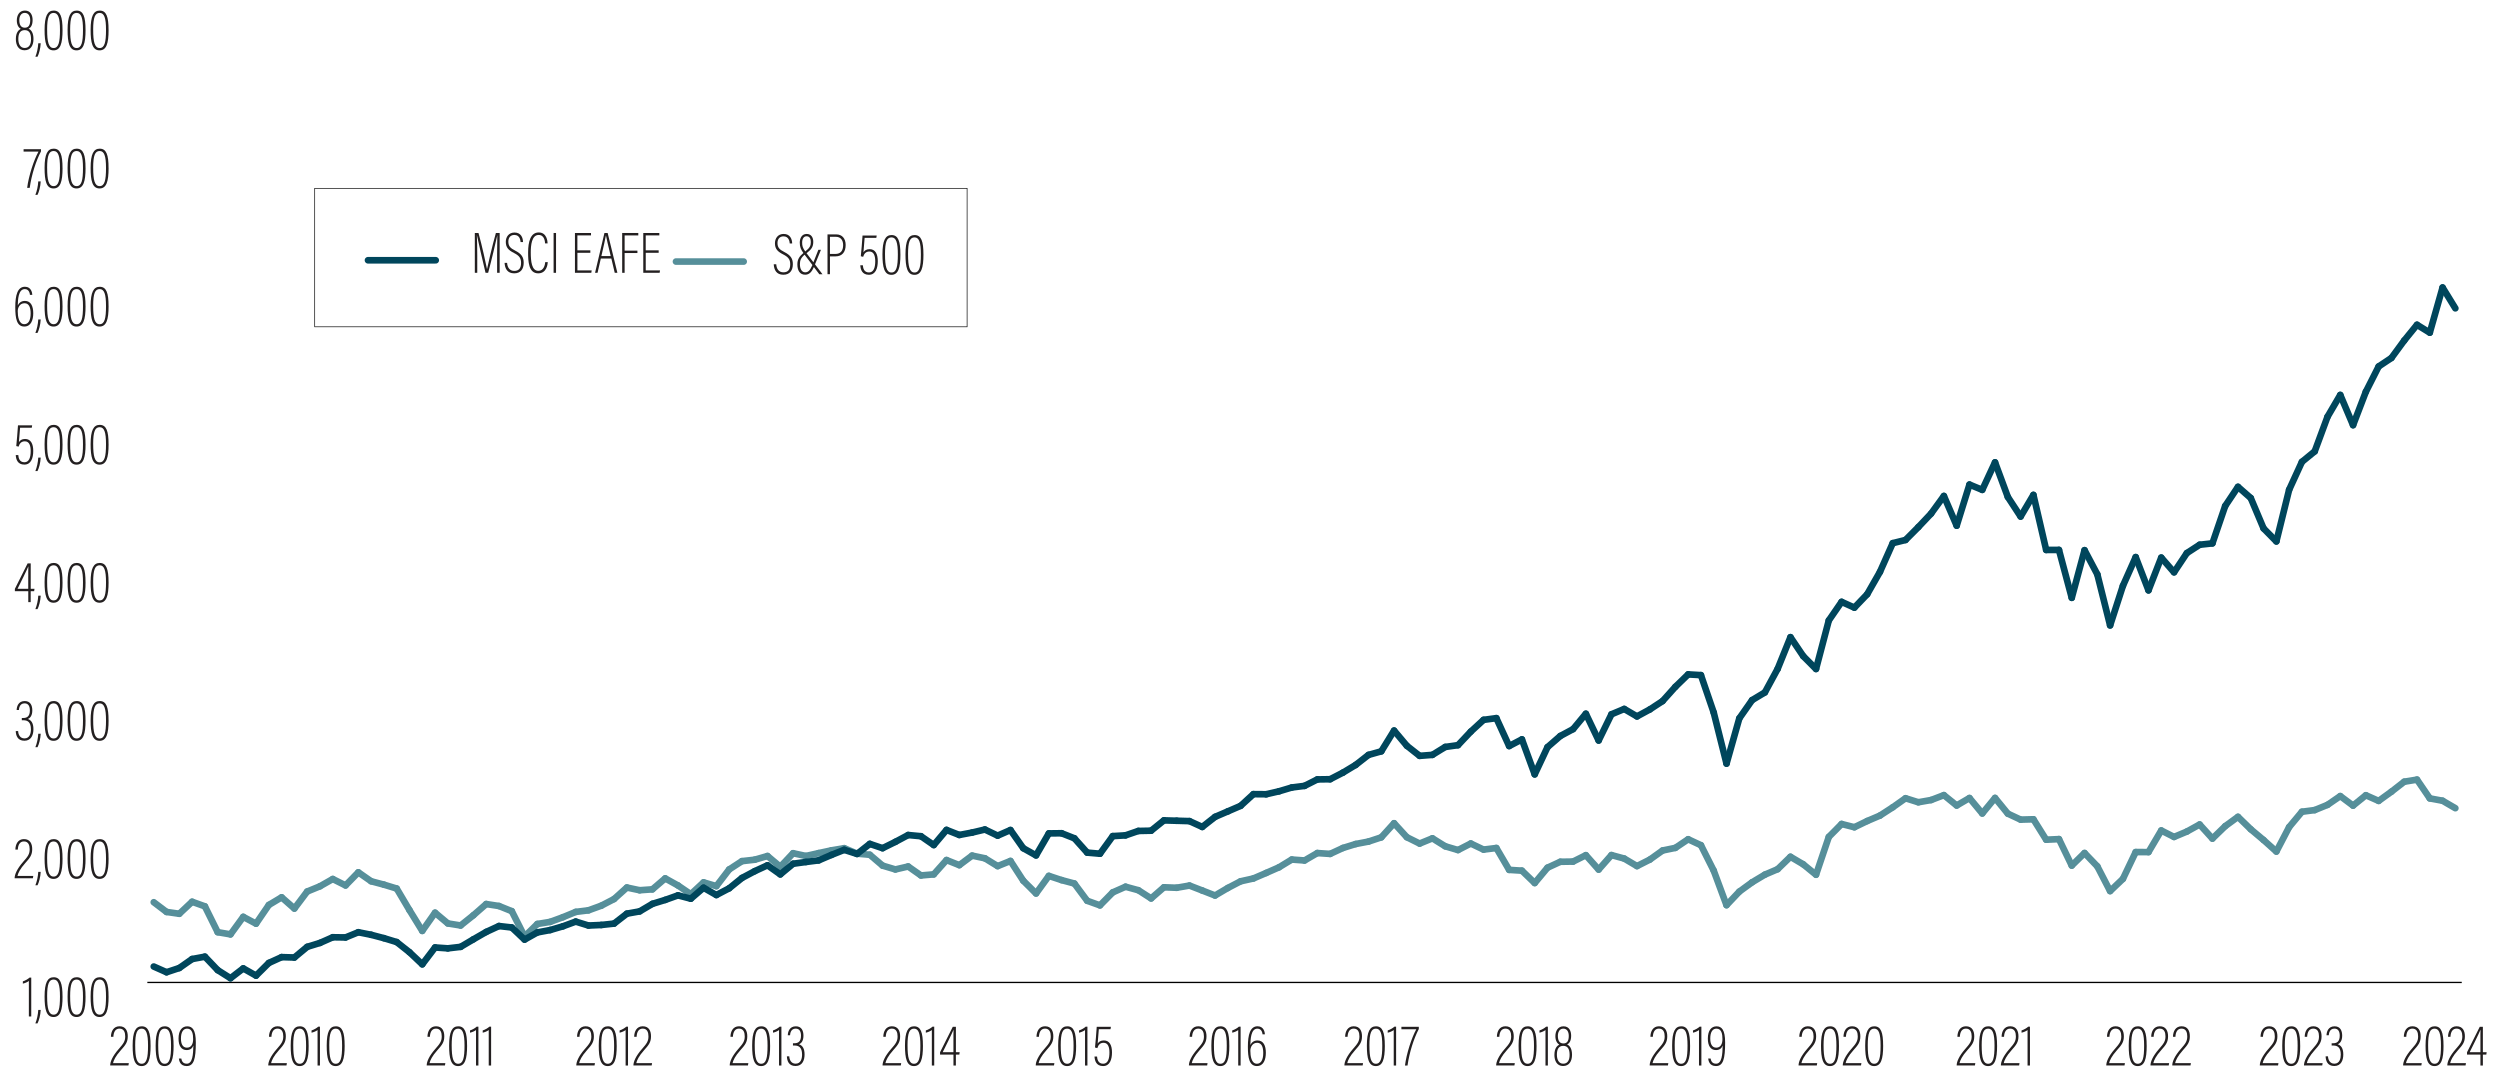 <?xml version="1.0" encoding="UTF-8"?>
<svg id="Layer_2" xmlns="http://www.w3.org/2000/svg" version="1.1" viewBox="0 0 940 406.71">
  <!-- Generator: Adobe Illustrator 29.5.1, SVG Export Plug-In . SVG Version: 2.1.0 Build 141)  -->
  <defs>
    <style>
      .st0 {
        stroke-width: .5px;
      }

      .st0, .st1, .st2, .st3 {
        fill: none;
        stroke-miterlimit: 10;
      }

      .st0, .st2 {
        stroke: #000;
      }

      .st4 {
        fill: #231f20;
      }

      .st1 {
        stroke: #00465c;
      }

      .st1, .st3 {
        stroke-linecap: round;
        stroke-width: 2.5px;
      }

      .st2 {
        stroke-width: .25px;
      }

      .st3 {
        stroke: #568f9a;
      }
    </style>
  </defs>
  <line class="st0" x1="55.4" y1="369.4" x2="925.62" y2="369.4"/>
  <g>
    <path class="st4" d="M10.85,382.18v-13.33c-.48.42-1.69.9-2.26.99v-.84c.96-.31,2.07-.97,2.51-1.43h.65v14.61h-.9Z"/>
    <path class="st4" d="M13.3,384.79c.59-1.47.98-3.23,1.09-5.06h.92c-.1,2-.65,4-1.21,5.06h-.79Z"/>
    <path class="st4" d="M23.52,374.72c0,5.15-.84,7.68-3.39,7.68-2.7,0-3.37-2.84-3.37-7.7,0-5.28,1.13-7.26,3.43-7.26,2.51,0,3.32,2.33,3.32,7.28ZM17.73,374.69c0,4.49.54,6.82,2.42,6.82s2.4-2.2,2.4-6.78-.67-6.42-2.38-6.42-2.45,1.52-2.45,6.38Z"/>
    <path class="st4" d="M32.17,374.72c0,5.15-.84,7.68-3.39,7.68-2.7,0-3.37-2.84-3.37-7.7,0-5.28,1.13-7.26,3.43-7.26,2.51,0,3.32,2.33,3.32,7.28ZM26.38,374.69c0,4.49.54,6.82,2.42,6.82s2.4-2.2,2.4-6.78-.67-6.42-2.38-6.42-2.45,1.52-2.45,6.38Z"/>
    <path class="st4" d="M40.83,374.72c0,5.15-.84,7.68-3.39,7.68-2.7,0-3.37-2.84-3.37-7.7,0-5.28,1.13-7.26,3.43-7.26,2.51,0,3.32,2.33,3.32,7.28ZM35.04,374.69c0,4.49.54,6.82,2.42,6.82s2.4-2.2,2.4-6.78-.67-6.42-2.38-6.42-2.45,1.52-2.45,6.38Z"/>
  </g>
  <g>
    <path class="st4" d="M5.5,330.25v-.09c0-1.36.94-3.52,3.14-6.03,1.88-2.13,2.51-3.01,2.51-4.82,0-1.43-.42-2.93-2.15-2.93-1.46,0-2.22,1.17-2.3,3.08h-.92c.02-2.05.98-3.96,3.22-3.96,2.38,0,3.11,1.83,3.11,3.76,0,2.18-.77,3.21-2.63,5.28-1.92,2.13-2.7,3.78-2.91,4.82h5.94l-.15.88h-6.86Z"/>
    <path class="st4" d="M13.3,332.87c.59-1.47.98-3.23,1.09-5.06h.92c-.1,2-.65,4-1.21,5.06h-.79Z"/>
    <path class="st4" d="M23.52,322.79c0,5.15-.84,7.68-3.39,7.68-2.7,0-3.37-2.84-3.37-7.7,0-5.28,1.13-7.26,3.43-7.26,2.51,0,3.32,2.33,3.32,7.28ZM17.73,322.77c0,4.49.54,6.82,2.42,6.82s2.4-2.2,2.4-6.78-.67-6.42-2.38-6.42-2.45,1.52-2.45,6.38Z"/>
    <path class="st4" d="M32.17,322.79c0,5.15-.84,7.68-3.39,7.68-2.7,0-3.37-2.84-3.37-7.7,0-5.28,1.13-7.26,3.43-7.26,2.51,0,3.32,2.33,3.32,7.28ZM26.38,322.77c0,4.49.54,6.82,2.42,6.82s2.4-2.2,2.4-6.78-.67-6.42-2.38-6.42-2.45,1.52-2.45,6.38Z"/>
    <path class="st4" d="M40.83,322.79c0,5.15-.84,7.68-3.39,7.68-2.7,0-3.37-2.84-3.37-7.7,0-5.28,1.13-7.26,3.43-7.26,2.51,0,3.32,2.33,3.32,7.28ZM35.04,322.77c0,4.49.54,6.82,2.42,6.82s2.4-2.2,2.4-6.78-.67-6.42-2.38-6.42-2.45,1.52-2.45,6.38Z"/>
  </g>
  <g>
    <path class="st4" d="M6.26,266.98c.02-1.28.61-3.39,3.03-3.39,2.17,0,2.86,1.67,2.86,3.54s-.77,2.86-1.67,3.19v.02c1.27.46,2.09,1.54,2.09,3.85,0,2.05-.77,4.33-3.39,4.33s-3.2-2.02-3.26-3.63h.9c.04,1.23.67,2.75,2.38,2.75,2.01,0,2.43-1.96,2.43-3.41,0-2.82-1.34-3.41-2.82-3.41h-.61v-.86h.61c1.38,0,2.42-.68,2.42-2.82,0-1.52-.52-2.68-1.99-2.68-1.92,0-2.09,1.96-2.13,2.51h-.86Z"/>
    <path class="st4" d="M13.3,280.95c.59-1.47.98-3.23,1.09-5.06h.92c-.1,2-.65,4-1.21,5.06h-.79Z"/>
    <path class="st4" d="M23.52,270.87c0,5.15-.84,7.68-3.39,7.68-2.7,0-3.37-2.84-3.37-7.7,0-5.28,1.13-7.26,3.43-7.26,2.51,0,3.32,2.33,3.32,7.28ZM17.73,270.85c0,4.49.54,6.82,2.42,6.82s2.4-2.2,2.4-6.78-.67-6.42-2.38-6.42-2.45,1.52-2.45,6.38Z"/>
    <path class="st4" d="M32.17,270.87c0,5.15-.84,7.68-3.39,7.68-2.7,0-3.37-2.84-3.37-7.7,0-5.28,1.13-7.26,3.43-7.26,2.51,0,3.32,2.33,3.32,7.28ZM26.38,270.85c0,4.49.54,6.82,2.42,6.82s2.4-2.2,2.4-6.78-.67-6.42-2.38-6.42-2.45,1.52-2.45,6.38Z"/>
    <path class="st4" d="M40.83,270.87c0,5.15-.84,7.68-3.39,7.68-2.7,0-3.37-2.84-3.37-7.7,0-5.28,1.13-7.26,3.43-7.26,2.51,0,3.32,2.33,3.32,7.28ZM35.04,270.85c0,4.49.54,6.82,2.42,6.82s2.4-2.2,2.4-6.78-.67-6.42-2.38-6.42-2.45,1.52-2.45,6.38Z"/>
  </g>
  <g>
    <path class="st4" d="M10.63,226.41v-4.11h-5.04v-.88l4.79-9.57h1.17v9.55h1.42l-.13.9h-1.3v4.11h-.92ZM10.63,216.71c0-1.1-.02-2.75.04-3.78-.75,1.8-2.86,6.01-4.08,8.47h4.03v-4.69Z"/>
    <path class="st4" d="M13.3,229.03c.59-1.47.98-3.23,1.09-5.06h.92c-.1,2-.65,4-1.21,5.06h-.79Z"/>
    <path class="st4" d="M23.52,218.95c0,5.15-.84,7.68-3.39,7.68-2.7,0-3.37-2.84-3.37-7.7,0-5.28,1.13-7.26,3.43-7.26,2.51,0,3.32,2.33,3.32,7.28ZM17.73,218.93c0,4.49.54,6.82,2.42,6.82s2.4-2.2,2.4-6.78-.67-6.42-2.38-6.42-2.45,1.52-2.45,6.38Z"/>
    <path class="st4" d="M32.17,218.95c0,5.15-.84,7.68-3.39,7.68-2.7,0-3.37-2.84-3.37-7.7,0-5.28,1.13-7.26,3.43-7.26,2.51,0,3.32,2.33,3.32,7.28ZM26.38,218.93c0,4.49.54,6.82,2.42,6.82s2.4-2.2,2.4-6.78-.67-6.42-2.38-6.42-2.45,1.52-2.45,6.38Z"/>
    <path class="st4" d="M40.83,218.95c0,5.15-.84,7.68-3.39,7.68-2.7,0-3.37-2.84-3.37-7.7,0-5.28,1.13-7.26,3.43-7.26,2.51,0,3.32,2.33,3.32,7.28ZM35.04,218.93c0,4.49.54,6.82,2.42,6.82s2.4-2.2,2.4-6.78-.67-6.42-2.38-6.42-2.45,1.52-2.45,6.38Z"/>
  </g>
  <g>
    <path class="st4" d="M11.94,160.82h-4.39c-.1,1.65-.36,4.53-.44,5.44.4-.68,1.09-1.21,2.32-1.21,2.2,0,3.07,1.89,3.07,4.51s-.79,5.13-3.34,5.13-3.14-1.94-3.24-3.59h.96c.08,1.01.38,2.71,2.3,2.71,1.78,0,2.36-1.87,2.36-4.2,0-1.98-.5-3.67-2.19-3.67-1.36,0-2.01.84-2.36,2l-.88-.22c.19-1.61.5-5.48.65-7.79h5.33l-.15.9Z"/>
    <path class="st4" d="M13.3,177.11c.59-1.47.98-3.23,1.09-5.06h.92c-.1,2-.65,4-1.21,5.06h-.79Z"/>
    <path class="st4" d="M23.52,167.03c0,5.15-.84,7.68-3.39,7.68-2.7,0-3.37-2.84-3.37-7.7,0-5.28,1.13-7.26,3.43-7.26,2.51,0,3.32,2.33,3.32,7.28ZM17.73,167.01c0,4.49.54,6.82,2.42,6.82s2.4-2.2,2.4-6.78-.67-6.42-2.38-6.42-2.45,1.52-2.45,6.38Z"/>
    <path class="st4" d="M32.17,167.03c0,5.15-.84,7.68-3.39,7.68-2.7,0-3.37-2.84-3.37-7.7,0-5.28,1.13-7.26,3.43-7.26,2.51,0,3.32,2.33,3.32,7.28ZM26.38,167.01c0,4.49.54,6.82,2.42,6.82s2.4-2.2,2.4-6.78-.67-6.42-2.38-6.42-2.45,1.52-2.45,6.38Z"/>
    <path class="st4" d="M40.83,167.03c0,5.15-.84,7.68-3.39,7.68-2.7,0-3.37-2.84-3.37-7.7,0-5.28,1.13-7.26,3.43-7.26,2.51,0,3.32,2.33,3.32,7.28ZM35.04,167.01c0,4.49.54,6.82,2.42,6.82s2.4-2.2,2.4-6.78-.67-6.42-2.38-6.42-2.45,1.52-2.45,6.38Z"/>
  </g>
  <g>
    <path class="st4" d="M11.25,110.86c-.02-.15-.13-2.16-1.92-2.16-2.53,0-2.59,4.22-2.65,6.16.38-.81,1.17-1.72,2.68-1.72,2.24,0,3.14,1.96,3.14,4.64,0,2.53-.84,5-3.37,5-2.86,0-3.39-3.08-3.39-7.28,0-4.55.86-7.68,3.64-7.68,2.4,0,2.74,2.35,2.76,3.04h-.88ZM11.52,117.83c0-2.2-.61-3.81-2.28-3.81-1.86,0-2.57,1.69-2.57,2.99,0,1.96.4,4.88,2.47,4.88,1.42,0,2.38-1.25,2.38-4.07Z"/>
    <path class="st4" d="M13.3,125.18c.59-1.47.98-3.23,1.09-5.06h.92c-.1,2-.65,4-1.21,5.06h-.79Z"/>
    <path class="st4" d="M23.52,115.11c0,5.15-.84,7.68-3.39,7.68-2.7,0-3.37-2.84-3.37-7.7,0-5.28,1.13-7.26,3.43-7.26,2.51,0,3.32,2.33,3.32,7.28ZM17.73,115.08c0,4.49.54,6.82,2.42,6.82s2.4-2.2,2.4-6.78-.67-6.42-2.38-6.42-2.45,1.52-2.45,6.38Z"/>
    <path class="st4" d="M32.17,115.11c0,5.15-.84,7.68-3.39,7.68-2.7,0-3.37-2.84-3.37-7.7,0-5.28,1.13-7.26,3.43-7.26,2.51,0,3.32,2.33,3.32,7.28ZM26.38,115.08c0,4.49.54,6.82,2.42,6.82s2.4-2.2,2.4-6.78-.67-6.42-2.38-6.42-2.45,1.52-2.45,6.38Z"/>
    <path class="st4" d="M40.83,115.11c0,5.15-.84,7.68-3.39,7.68-2.7,0-3.37-2.84-3.37-7.7,0-5.28,1.13-7.26,3.43-7.26,2.51,0,3.32,2.33,3.32,7.28ZM35.04,115.08c0,4.49.54,6.82,2.42,6.82s2.4-2.2,2.4-6.78-.67-6.42-2.38-6.42-2.45,1.52-2.45,6.38Z"/>
  </g>
  <g>
    <path class="st4" d="M15.41,56.08v.84c-1.88,3.59-3.55,8.8-4.24,13.73h-.96c.56-4.44,2.49-10.45,4.26-13.64h-5.6v-.92h6.54Z"/>
    <path class="st4" d="M13.3,73.26c.59-1.47.98-3.23,1.09-5.06h.92c-.1,2-.65,4-1.21,5.06h-.79Z"/>
    <path class="st4" d="M23.52,63.18c0,5.15-.84,7.68-3.39,7.68-2.7,0-3.37-2.84-3.37-7.7,0-5.28,1.13-7.26,3.43-7.26,2.51,0,3.32,2.33,3.32,7.28ZM17.73,63.16c0,4.49.54,6.82,2.42,6.82s2.4-2.2,2.4-6.78-.67-6.42-2.38-6.42-2.45,1.52-2.45,6.38Z"/>
    <path class="st4" d="M32.17,63.18c0,5.15-.84,7.68-3.39,7.68-2.7,0-3.37-2.84-3.37-7.7,0-5.28,1.13-7.26,3.43-7.26,2.51,0,3.32,2.33,3.32,7.28ZM26.38,63.16c0,4.49.54,6.82,2.42,6.82s2.4-2.2,2.4-6.78-.67-6.42-2.38-6.42-2.45,1.52-2.45,6.38Z"/>
    <path class="st4" d="M40.83,63.18c0,5.15-.84,7.68-3.39,7.68-2.7,0-3.37-2.84-3.37-7.7,0-5.28,1.13-7.26,3.43-7.26,2.51,0,3.32,2.33,3.32,7.28ZM35.04,63.16c0,4.49.54,6.82,2.42,6.82s2.4-2.2,2.4-6.78-.67-6.42-2.38-6.42-2.45,1.52-2.45,6.38Z"/>
  </g>
  <g>
    <path class="st4" d="M5.96,14.69c0-2.55,1.09-3.43,1.84-3.85-.86-.46-1.48-1.54-1.48-3.17,0-1.76.84-3.7,3.05-3.7s2.89,1.85,2.89,3.56c0,2.02-.75,2.93-1.53,3.26,1.07.46,1.86,1.65,1.86,3.89,0,2.38-1.04,4.22-3.37,4.22s-3.26-1.98-3.26-4.22ZM11.67,14.74c0-2.2-.69-3.41-2.38-3.41-1.86,0-2.4,1.5-2.4,3.32s.69,3.39,2.38,3.39,2.4-1.36,2.4-3.3ZM7.26,7.56c0,1.56.48,2.86,2.07,2.86,1.27,0,2.03-.79,2.03-2.84,0-1.36-.54-2.73-2.05-2.73s-2.05,1.43-2.05,2.71Z"/>
    <path class="st4" d="M13.3,21.34c.59-1.47.98-3.23,1.09-5.06h.92c-.1,2-.65,4-1.21,5.06h-.79Z"/>
    <path class="st4" d="M23.52,11.26c0,5.15-.84,7.68-3.39,7.68-2.7,0-3.37-2.84-3.37-7.7,0-5.28,1.13-7.26,3.43-7.26,2.51,0,3.32,2.33,3.32,7.28ZM17.73,11.24c0,4.49.54,6.82,2.42,6.82s2.4-2.2,2.4-6.78-.67-6.42-2.38-6.42-2.45,1.52-2.45,6.38Z"/>
    <path class="st4" d="M32.17,11.26c0,5.15-.84,7.68-3.39,7.68-2.7,0-3.37-2.84-3.37-7.7,0-5.28,1.13-7.26,3.43-7.26,2.51,0,3.32,2.33,3.32,7.28ZM26.38,11.24c0,4.49.54,6.82,2.42,6.82s2.4-2.2,2.4-6.78-.67-6.42-2.38-6.42-2.45,1.52-2.45,6.38Z"/>
    <path class="st4" d="M40.83,11.26c0,5.15-.84,7.68-3.39,7.68-2.7,0-3.37-2.84-3.37-7.7,0-5.28,1.13-7.26,3.43-7.26,2.51,0,3.32,2.33,3.32,7.28ZM35.04,11.24c0,4.49.54,6.82,2.42,6.82s2.4-2.2,2.4-6.78-.67-6.42-2.38-6.42-2.45,1.52-2.45,6.38Z"/>
  </g>
  <line class="st3" x1="254.17" y1="98.35" x2="279.62" y2="98.35"/>
  <line class="st3" x1="62.62" y1="342.89" x2="57.81" y2="339.24"/>
  <line class="st3" x1="67.42" y1="343.58" x2="62.62" y2="342.89"/>
  <line class="st3" x1="72.23" y1="339.06" x2="67.42" y2="343.58"/>
  <line class="st3" x1="77.04" y1="340.79" x2="72.23" y2="339.06"/>
  <line class="st3" x1="81.85" y1="350.5" x2="77.04" y2="340.79"/>
  <line class="st3" x1="86.66" y1="351.32" x2="81.85" y2="350.5"/>
  <line class="st3" x1="91.46" y1="344.74" x2="86.66" y2="351.32"/>
  <line class="st3" x1="96.27" y1="347.3" x2="91.46" y2="344.74"/>
  <line class="st3" x1="101.08" y1="340.27" x2="96.27" y2="347.3"/>
  <line class="st3" x1="105.89" y1="337.39" x2="101.08" y2="340.27"/>
  <line class="st3" x1="110.69" y1="341.61" x2="105.89" y2="337.39"/>
  <line class="st3" x1="115.5" y1="335.22" x2="110.69" y2="341.61"/>
  <line class="st3" x1="120.31" y1="333.24" x2="115.5" y2="335.22"/>
  <line class="st3" x1="125.12" y1="330.51" x2="120.31" y2="333.24"/>
  <line class="st3" x1="129.93" y1="332.92" x2="125.12" y2="330.51"/>
  <line class="st3" x1="134.73" y1="327.99" x2="129.93" y2="332.92"/>
  <line class="st3" x1="139.54" y1="331.35" x2="134.73" y2="327.99"/>
  <line class="st3" x1="144.35" y1="332.63" x2="139.54" y2="331.35"/>
  <line class="st3" x1="149.16" y1="334.1" x2="144.35" y2="332.63"/>
  <line class="st3" x1="153.96" y1="342.21" x2="149.16" y2="334.1"/>
  <line class="st3" x1="158.77" y1="350.02" x2="153.96" y2="342.21"/>
  <line class="st3" x1="163.58" y1="343.18" x2="158.77" y2="350.02"/>
  <line class="st3" x1="168.39" y1="347.21" x2="163.58" y2="343.18"/>
  <line class="st3" x1="173.2" y1="347.98" x2="168.39" y2="347.21"/>
  <line class="st3" x1="178" y1="344.13" x2="173.2" y2="347.98"/>
  <line class="st3" x1="182.81" y1="339.92" x2="178" y2="344.13"/>
  <line class="st3" x1="187.62" y1="340.66" x2="182.81" y2="339.92"/>
  <line class="st3" x1="192.43" y1="342.6" x2="187.62" y2="340.66"/>
  <line class="st3" x1="197.24" y1="352.12" x2="192.43" y2="342.6"/>
  <line class="st3" x1="202.04" y1="347.42" x2="197.24" y2="352.12"/>
  <line class="st3" x1="206.85" y1="346.63" x2="202.04" y2="347.42"/>
  <line class="st3" x1="211.66" y1="344.87" x2="206.85" y2="346.63"/>
  <line class="st3" x1="216.47" y1="342.88" x2="211.66" y2="344.87"/>
  <line class="st3" x1="221.27" y1="342.28" x2="216.47" y2="342.88"/>
  <line class="st3" x1="226.08" y1="340.54" x2="221.27" y2="342.28"/>
  <line class="st3" x1="230.89" y1="338.04" x2="226.08" y2="340.54"/>
  <line class="st3" x1="235.7" y1="333.71" x2="230.89" y2="338.04"/>
  <line class="st3" x1="240.51" y1="334.73" x2="235.7" y2="333.71"/>
  <line class="st3" x1="245.31" y1="334.39" x2="240.51" y2="334.73"/>
  <line class="st3" x1="250.12" y1="330.27" x2="245.31" y2="334.39"/>
  <line class="st3" x1="254.93" y1="332.94" x2="250.12" y2="330.27"/>
  <line class="st3" x1="259.74" y1="336.22" x2="254.93" y2="332.94"/>
  <line class="st3" x1="264.54" y1="331.77" x2="259.74" y2="336.22"/>
  <line class="st3" x1="269.35" y1="333.19" x2="264.54" y2="331.77"/>
  <line class="st3" x1="274.16" y1="326.92" x2="269.35" y2="333.19"/>
  <line class="st3" x1="278.97" y1="323.79" x2="274.16" y2="326.92"/>
  <line class="st3" x1="283.78" y1="323.25" x2="278.97" y2="323.79"/>
  <line class="st3" x1="288.58" y1="321.86" x2="283.78" y2="323.25"/>
  <line class="st3" x1="293.39" y1="325.91" x2="288.58" y2="321.86"/>
  <line class="st3" x1="298.2" y1="320.81" x2="293.39" y2="325.91"/>
  <line class="st3" x1="303.01" y1="321.85" x2="298.2" y2="320.81"/>
  <line class="st3" x1="307.81" y1="320.77" x2="303.01" y2="321.85"/>
  <line class="st3" x1="312.62" y1="319.73" x2="307.81" y2="320.77"/>
  <line class="st3" x1="317.43" y1="318.92" x2="312.62" y2="319.73"/>
  <line class="st3" x1="322.24" y1="320.97" x2="317.43" y2="318.92"/>
  <line class="st3" x1="327.05" y1="321.39" x2="322.24" y2="320.97"/>
  <line class="st3" x1="331.85" y1="325.47" x2="327.05" y2="321.39"/>
  <line class="st3" x1="336.66" y1="326.91" x2="331.85" y2="325.47"/>
  <line class="st3" x1="341.47" y1="325.8" x2="336.66" y2="326.91"/>
  <line class="st3" x1="346.28" y1="329.17" x2="341.47" y2="325.8"/>
  <line class="st3" x1="351.09" y1="328.76" x2="346.28" y2="329.17"/>
  <line class="st3" x1="355.89" y1="323.38" x2="351.09" y2="328.76"/>
  <line class="st3" x1="360.7" y1="325.3" x2="355.89" y2="323.38"/>
  <line class="st3" x1="365.51" y1="321.71" x2="360.7" y2="325.3"/>
  <line class="st3" x1="370.32" y1="322.72" x2="365.51" y2="321.71"/>
  <line class="st3" x1="375.12" y1="325.66" x2="370.32" y2="322.72"/>
  <line class="st3" x1="379.93" y1="323.72" x2="375.12" y2="325.66"/>
  <line class="st3" x1="384.74" y1="331.14" x2="379.93" y2="323.72"/>
  <line class="st3" x1="389.55" y1="335.94" x2="384.74" y2="331.14"/>
  <line class="st3" x1="394.36" y1="329.33" x2="389.55" y2="335.94"/>
  <line class="st3" x1="399.16" y1="330.92" x2="394.36" y2="329.33"/>
  <line class="st3" x1="403.97" y1="332.21" x2="399.16" y2="330.92"/>
  <line class="st3" x1="408.78" y1="338.69" x2="403.97" y2="332.21"/>
  <line class="st3" x1="413.59" y1="340.42" x2="408.78" y2="338.69"/>
  <line class="st3" x1="418.39" y1="335.54" x2="413.59" y2="340.42"/>
  <line class="st3" x1="423.2" y1="333.41" x2="418.39" y2="335.54"/>
  <line class="st3" x1="428.01" y1="334.72" x2="423.2" y2="333.41"/>
  <line class="st3" x1="432.82" y1="337.81" x2="428.01" y2="334.72"/>
  <line class="st3" x1="437.63" y1="333.62" x2="432.82" y2="337.81"/>
  <line class="st3" x1="442.43" y1="333.8" x2="437.63" y2="333.62"/>
  <line class="st3" x1="447.24" y1="332.97" x2="442.43" y2="333.8"/>
  <line class="st3" x1="452.05" y1="334.83" x2="447.24" y2="332.97"/>
  <line class="st3" x1="456.86" y1="336.71" x2="452.05" y2="334.83"/>
  <line class="st3" x1="461.66" y1="333.88" x2="456.86" y2="336.71"/>
  <line class="st3" x1="466.47" y1="331.37" x2="461.66" y2="333.88"/>
  <line class="st3" x1="471.28" y1="330.3" x2="466.47" y2="331.37"/>
  <line class="st3" x1="476.09" y1="328.23" x2="471.28" y2="330.3"/>
  <line class="st3" x1="480.9" y1="326.11" x2="476.09" y2="328.23"/>
  <line class="st3" x1="485.7" y1="323.19" x2="480.9" y2="326.11"/>
  <line class="st3" x1="490.51" y1="323.54" x2="485.7" y2="323.19"/>
  <line class="st3" x1="495.32" y1="320.75" x2="490.51" y2="323.54"/>
  <line class="st3" x1="500.13" y1="321.07" x2="495.32" y2="320.75"/>
  <line class="st3" x1="504.94" y1="318.84" x2="500.13" y2="321.07"/>
  <line class="st3" x1="509.74" y1="317.35" x2="504.94" y2="318.84"/>
  <line class="st3" x1="514.55" y1="316.43" x2="509.74" y2="317.35"/>
  <line class="st3" x1="519.36" y1="314.84" x2="514.55" y2="316.43"/>
  <line class="st3" x1="524.17" y1="309.53" x2="519.36" y2="314.84"/>
  <line class="st3" x1="528.97" y1="314.79" x2="524.17" y2="309.53"/>
  <line class="st3" x1="533.78" y1="317.18" x2="528.97" y2="314.79"/>
  <line class="st3" x1="538.59" y1="315.21" x2="533.78" y2="317.18"/>
  <line class="st3" x1="543.4" y1="318.2" x2="538.59" y2="315.21"/>
  <line class="st3" x1="548.21" y1="319.62" x2="543.4" y2="318.2"/>
  <line class="st3" x1="553.01" y1="317.16" x2="548.21" y2="319.62"/>
  <line class="st3" x1="557.82" y1="319.45" x2="553.01" y2="317.16"/>
  <line class="st3" x1="562.63" y1="318.85" x2="557.82" y2="319.45"/>
  <line class="st3" x1="567.44" y1="327.07" x2="562.63" y2="318.85"/>
  <line class="st3" x1="572.24" y1="327.37" x2="567.44" y2="327.07"/>
  <line class="st3" x1="577.05" y1="332.02" x2="572.24" y2="327.37"/>
  <line class="st3" x1="581.86" y1="326.25" x2="577.05" y2="332.02"/>
  <line class="st3" x1="586.67" y1="324.03" x2="581.86" y2="326.25"/>
  <line class="st3" x1="591.48" y1="323.95" x2="586.67" y2="324.03"/>
  <line class="st3" x1="596.28" y1="321.55" x2="591.48" y2="323.95"/>
  <line class="st3" x1="601.09" y1="326.96" x2="596.28" y2="321.55"/>
  <line class="st3" x1="605.9" y1="321.51" x2="601.09" y2="326.96"/>
  <line class="st3" x1="610.71" y1="322.82" x2="605.9" y2="321.51"/>
  <line class="st3" x1="615.51" y1="325.65" x2="610.71" y2="322.82"/>
  <line class="st3" x1="620.32" y1="323.22" x2="615.51" y2="325.65"/>
  <line class="st3" x1="625.13" y1="319.79" x2="620.32" y2="323.22"/>
  <line class="st3" x1="629.94" y1="318.8" x2="625.13" y2="319.79"/>
  <line class="st3" x1="634.75" y1="315.56" x2="629.94" y2="318.8"/>
  <line class="st3" x1="639.55" y1="317.8" x2="634.75" y2="315.56"/>
  <line class="st3" x1="644.36" y1="327.36" x2="639.55" y2="317.8"/>
  <line class="st3" x1="649.17" y1="340.34" x2="644.36" y2="327.36"/>
  <line class="st3" x1="653.98" y1="335.25" x2="649.17" y2="340.34"/>
  <line class="st3" x1="658.78" y1="331.75" x2="653.98" y2="335.25"/>
  <line class="st3" x1="663.59" y1="328.87" x2="658.78" y2="331.75"/>
  <line class="st3" x1="668.4" y1="326.81" x2="663.59" y2="328.87"/>
  <line class="st3" x1="673.21" y1="322.15" x2="668.4" y2="326.81"/>
  <line class="st3" x1="678.02" y1="324.99" x2="673.21" y2="322.15"/>
  <line class="st3" x1="682.82" y1="328.9" x2="678.02" y2="324.99"/>
  <line class="st3" x1="687.63" y1="314.68" x2="682.82" y2="328.9"/>
  <line class="st3" x1="692.44" y1="309.82" x2="687.63" y2="314.68"/>
  <line class="st3" x1="697.25" y1="311.04" x2="692.44" y2="309.82"/>
  <line class="st3" x1="702.06" y1="308.71" x2="697.25" y2="311.04"/>
  <line class="st3" x1="706.86" y1="306.66" x2="702.06" y2="308.71"/>
  <line class="st3" x1="711.67" y1="303.54" x2="706.86" y2="306.66"/>
  <line class="st3" x1="716.48" y1="300.14" x2="711.67" y2="303.54"/>
  <line class="st3" x1="721.29" y1="301.65" x2="716.48" y2="300.14"/>
  <line class="st3" x1="726.09" y1="300.81" x2="721.29" y2="301.65"/>
  <line class="st3" x1="730.9" y1="298.97" x2="726.09" y2="300.81"/>
  <line class="st3" x1="735.71" y1="302.87" x2="730.9" y2="298.97"/>
  <line class="st3" x1="740.52" y1="300.06" x2="735.71" y2="302.87"/>
  <line class="st3" x1="745.33" y1="305.86" x2="740.52" y2="300.06"/>
  <line class="st3" x1="750.13" y1="300.03" x2="745.33" y2="305.86"/>
  <line class="st3" x1="754.94" y1="305.93" x2="750.13" y2="300.03"/>
  <line class="st3" x1="759.75" y1="308.18" x2="754.94" y2="305.93"/>
  <line class="st3" x1="764.56" y1="308.05" x2="759.75" y2="308.18"/>
  <line class="st3" x1="769.36" y1="315.73" x2="764.56" y2="308.05"/>
  <line class="st3" x1="774.17" y1="315.51" x2="769.36" y2="315.73"/>
  <line class="st3" x1="778.98" y1="325.46" x2="774.17" y2="315.51"/>
  <line class="st3" x1="783.79" y1="320.73" x2="778.98" y2="325.46"/>
  <line class="st3" x1="788.6" y1="325.76" x2="783.79" y2="320.73"/>
  <line class="st3" x1="793.4" y1="335.05" x2="788.6" y2="325.76"/>
  <line class="st3" x1="798.21" y1="330.46" x2="793.4" y2="335.05"/>
  <line class="st3" x1="803.02" y1="320.38" x2="798.21" y2="330.46"/>
  <line class="st3" x1="807.83" y1="320.39" x2="803.02" y2="320.38"/>
  <line class="st3" x1="812.63" y1="312.26" x2="807.83" y2="320.39"/>
  <line class="st3" x1="817.44" y1="314.69" x2="812.63" y2="312.26"/>
  <line class="st3" x1="822.25" y1="312.67" x2="817.44" y2="314.69"/>
  <line class="st3" x1="827.06" y1="310.01" x2="822.25" y2="312.67"/>
  <line class="st3" x1="831.87" y1="315.31" x2="827.06" y2="310.01"/>
  <line class="st3" x1="836.67" y1="310.64" x2="831.87" y2="315.31"/>
  <line class="st3" x1="841.48" y1="307.13" x2="836.67" y2="310.64"/>
  <line class="st3" x1="846.29" y1="311.81" x2="841.48" y2="307.13"/>
  <line class="st3" x1="851.1" y1="315.85" x2="846.29" y2="311.81"/>
  <line class="st3" x1="855.91" y1="320.18" x2="851.1" y2="315.85"/>
  <line class="st3" x1="860.71" y1="310.99" x2="855.91" y2="320.18"/>
  <line class="st3" x1="865.52" y1="305.22" x2="860.71" y2="310.99"/>
  <line class="st3" x1="870.33" y1="304.59" x2="865.52" y2="305.22"/>
  <line class="st3" x1="875.14" y1="302.63" x2="870.33" y2="304.59"/>
  <line class="st3" x1="879.94" y1="299.33" x2="875.14" y2="302.63"/>
  <line class="st3" x1="884.75" y1="302.91" x2="879.94" y2="299.33"/>
  <line class="st3" x1="889.56" y1="299.01" x2="884.75" y2="302.91"/>
  <line class="st3" x1="894.37" y1="301.14" x2="889.56" y2="299.01"/>
  <line class="st3" x1="899.18" y1="297.67" x2="894.37" y2="301.14"/>
  <line class="st3" x1="903.98" y1="293.93" x2="899.18" y2="297.67"/>
  <line class="st3" x1="908.79" y1="293.14" x2="903.98" y2="293.93"/>
  <line class="st3" x1="913.6" y1="300.19" x2="908.79" y2="293.14"/>
  <line class="st3" x1="918.41" y1="301.08" x2="913.6" y2="300.19"/>
  <line class="st3" x1="923.21" y1="303.88" x2="918.41" y2="301.08"/>
  <line class="st1" x1="138.37" y1="97.86" x2="163.83" y2="97.86"/>
  <line class="st1" x1="62.62" y1="365.56" x2="57.81" y2="363.42"/>
  <line class="st1" x1="67.42" y1="363.97" x2="62.62" y2="365.56"/>
  <line class="st1" x1="72.23" y1="360.6" x2="67.42" y2="363.97"/>
  <line class="st1" x1="77.04" y1="359.71" x2="72.23" y2="360.6"/>
  <line class="st1" x1="81.85" y1="364.76" x2="77.04" y2="359.71"/>
  <line class="st1" x1="86.66" y1="367.81" x2="81.85" y2="364.76"/>
  <line class="st1" x1="91.46" y1="364.12" x2="86.66" y2="367.81"/>
  <line class="st1" x1="96.27" y1="366.84" x2="91.46" y2="364.12"/>
  <line class="st1" x1="101.08" y1="362.07" x2="96.27" y2="366.84"/>
  <line class="st1" x1="105.89" y1="359.88" x2="101.08" y2="362.07"/>
  <line class="st1" x1="110.69" y1="360.02" x2="105.89" y2="359.88"/>
  <line class="st1" x1="115.5" y1="356.02" x2="110.69" y2="360.02"/>
  <line class="st1" x1="120.31" y1="354.54" x2="115.5" y2="356.02"/>
  <line class="st1" x1="125.12" y1="352.41" x2="120.31" y2="354.54"/>
  <line class="st1" x1="129.93" y1="352.48" x2="125.12" y2="352.41"/>
  <line class="st1" x1="134.73" y1="350.52" x2="129.93" y2="352.48"/>
  <line class="st1" x1="139.54" y1="351.48" x2="134.73" y2="350.52"/>
  <line class="st1" x1="144.35" y1="352.75" x2="139.54" y2="351.48"/>
  <line class="st1" x1="149.16" y1="354.22" x2="144.35" y2="352.75"/>
  <line class="st1" x1="153.96" y1="358.03" x2="149.16" y2="354.22"/>
  <line class="st1" x1="158.77" y1="362.58" x2="153.96" y2="358.03"/>
  <line class="st1" x1="163.58" y1="356.25" x2="158.77" y2="362.58"/>
  <line class="st1" x1="168.39" y1="356.58" x2="163.58" y2="356.25"/>
  <line class="st1" x1="173.2" y1="356.02" x2="168.39" y2="356.58"/>
  <line class="st1" x1="178" y1="353.18" x2="173.2" y2="356.02"/>
  <line class="st1" x1="182.81" y1="350.41" x2="178" y2="353.18"/>
  <line class="st1" x1="187.62" y1="348.19" x2="182.81" y2="350.41"/>
  <line class="st1" x1="192.43" y1="348.74" x2="187.62" y2="348.19"/>
  <line class="st1" x1="197.24" y1="353.29" x2="192.43" y2="348.74"/>
  <line class="st1" x1="202.04" y1="350.6" x2="197.24" y2="353.29"/>
  <line class="st1" x1="206.85" y1="349.7" x2="202.04" y2="350.6"/>
  <line class="st1" x1="211.66" y1="348.29" x2="206.85" y2="349.7"/>
  <line class="st1" x1="216.47" y1="346.52" x2="211.66" y2="348.29"/>
  <line class="st1" x1="221.27" y1="348" x2="216.47" y2="346.52"/>
  <line class="st1" x1="226.08" y1="347.79" x2="221.27" y2="348"/>
  <line class="st1" x1="230.89" y1="347.27" x2="226.08" y2="347.79"/>
  <line class="st1" x1="235.7" y1="343.54" x2="230.89" y2="347.27"/>
  <line class="st1" x1="240.51" y1="342.68" x2="235.7" y2="343.54"/>
  <line class="st1" x1="245.31" y1="339.85" x2="240.51" y2="342.68"/>
  <line class="st1" x1="250.12" y1="338.37" x2="245.31" y2="339.85"/>
  <line class="st1" x1="254.93" y1="336.65" x2="250.12" y2="338.37"/>
  <line class="st1" x1="259.74" y1="337.92" x2="254.93" y2="336.65"/>
  <line class="st1" x1="264.54" y1="333.79" x2="259.74" y2="337.92"/>
  <line class="st1" x1="269.35" y1="336.53" x2="264.54" y2="333.79"/>
  <line class="st1" x1="274.16" y1="334.01" x2="269.35" y2="336.53"/>
  <line class="st1" x1="278.97" y1="330.12" x2="274.16" y2="334.01"/>
  <line class="st1" x1="283.78" y1="327.56" x2="278.97" y2="330.12"/>
  <line class="st1" x1="288.58" y1="325.35" x2="283.78" y2="327.56"/>
  <line class="st1" x1="293.39" y1="328.77" x2="288.58" y2="325.35"/>
  <line class="st1" x1="298.2" y1="324.77" x2="293.39" y2="328.77"/>
  <line class="st1" x1="303.01" y1="324.11" x2="298.2" y2="324.77"/>
  <line class="st1" x1="307.81" y1="323.5" x2="303.01" y2="324.11"/>
  <line class="st1" x1="312.62" y1="321.45" x2="307.81" y2="323.5"/>
  <line class="st1" x1="317.43" y1="319.54" x2="312.62" y2="321.45"/>
  <line class="st1" x1="322.24" y1="321.08" x2="317.43" y2="319.54"/>
  <line class="st1" x1="327.05" y1="317.3" x2="322.24" y2="321.08"/>
  <line class="st1" x1="331.85" y1="318.92" x2="327.05" y2="317.3"/>
  <line class="st1" x1="336.66" y1="316.54" x2="331.85" y2="318.92"/>
  <line class="st1" x1="341.47" y1="313.97" x2="336.66" y2="316.54"/>
  <line class="st1" x1="346.28" y1="314.42" x2="341.47" y2="313.97"/>
  <line class="st1" x1="351.09" y1="317.74" x2="346.28" y2="314.42"/>
  <line class="st1" x1="355.89" y1="312.05" x2="351.09" y2="317.74"/>
  <line class="st1" x1="360.7" y1="313.95" x2="355.89" y2="312.05"/>
  <line class="st1" x1="365.51" y1="313.04" x2="360.7" y2="313.95"/>
  <line class="st1" x1="370.32" y1="311.9" x2="365.51" y2="313.04"/>
  <line class="st1" x1="375.12" y1="314.2" x2="370.32" y2="311.9"/>
  <line class="st1" x1="379.93" y1="312.09" x2="375.12" y2="314.2"/>
  <line class="st1" x1="384.74" y1="318.92" x2="379.93" y2="312.09"/>
  <line class="st1" x1="389.55" y1="321.63" x2="384.74" y2="318.92"/>
  <line class="st1" x1="394.36" y1="313.36" x2="389.55" y2="321.63"/>
  <line class="st1" x1="399.16" y1="313.3" x2="394.36" y2="313.36"/>
  <line class="st1" x1="403.97" y1="315.2" x2="399.16" y2="313.3"/>
  <line class="st1" x1="408.78" y1="320.58" x2="403.97" y2="315.2"/>
  <line class="st1" x1="413.59" y1="321" x2="408.78" y2="320.58"/>
  <line class="st1" x1="418.39" y1="314.38" x2="413.59" y2="321"/>
  <line class="st1" x1="423.2" y1="314.09" x2="418.39" y2="314.38"/>
  <line class="st1" x1="428.01" y1="312.44" x2="423.2" y2="314.09"/>
  <line class="st1" x1="432.82" y1="312.34" x2="428.01" y2="312.44"/>
  <line class="st1" x1="437.63" y1="308.46" x2="432.82" y2="312.34"/>
  <line class="st1" x1="442.43" y1="308.6" x2="437.63" y2="308.46"/>
  <line class="st1" x1="447.24" y1="308.74" x2="442.43" y2="308.6"/>
  <line class="st1" x1="452.05" y1="310.93" x2="447.24" y2="308.74"/>
  <line class="st1" x1="456.86" y1="307.15" x2="452.05" y2="310.93"/>
  <line class="st1" x1="461.66" y1="305.08" x2="456.86" y2="307.15"/>
  <line class="st1" x1="466.47" y1="303" x2="461.66" y2="305.08"/>
  <line class="st1" x1="471.28" y1="298.6" x2="466.47" y2="303"/>
  <line class="st1" x1="476.09" y1="298.64" x2="471.28" y2="298.6"/>
  <line class="st1" x1="480.9" y1="297.53" x2="476.09" y2="298.64"/>
  <line class="st1" x1="485.7" y1="296.1" x2="480.9" y2="297.53"/>
  <line class="st1" x1="490.51" y1="295.49" x2="485.7" y2="296.1"/>
  <line class="st1" x1="495.32" y1="293.06" x2="490.51" y2="295.49"/>
  <line class="st1" x1="500.13" y1="292.99" x2="495.32" y2="293.06"/>
  <line class="st1" x1="504.94" y1="290.51" x2="500.13" y2="292.99"/>
  <line class="st1" x1="509.74" y1="287.61" x2="504.94" y2="290.51"/>
  <line class="st1" x1="514.55" y1="283.85" x2="509.74" y2="287.61"/>
  <line class="st1" x1="519.36" y1="282.5" x2="514.55" y2="283.85"/>
  <line class="st1" x1="524.17" y1="274.7" x2="519.36" y2="282.5"/>
  <line class="st1" x1="528.97" y1="280.41" x2="524.17" y2="274.7"/>
  <line class="st1" x1="533.78" y1="284.2" x2="528.97" y2="280.41"/>
  <line class="st1" x1="538.59" y1="283.83" x2="533.78" y2="284.2"/>
  <line class="st1" x1="543.4" y1="280.86" x2="538.59" y2="283.83"/>
  <line class="st1" x1="548.21" y1="280.18" x2="543.4" y2="280.86"/>
  <line class="st1" x1="553.01" y1="275.09" x2="548.21" y2="280.18"/>
  <line class="st1" x1="557.82" y1="270.67" x2="553.01" y2="275.09"/>
  <line class="st1" x1="562.63" y1="270.02" x2="557.82" y2="270.67"/>
  <line class="st1" x1="567.44" y1="280.52" x2="562.63" y2="270.02"/>
  <line class="st1" x1="572.24" y1="278.01" x2="567.44" y2="280.52"/>
  <line class="st1" x1="577.05" y1="291.16" x2="572.24" y2="278.01"/>
  <line class="st1" x1="581.86" y1="280.92" x2="577.05" y2="291.16"/>
  <line class="st1" x1="586.67" y1="276.74" x2="581.86" y2="280.92"/>
  <line class="st1" x1="591.48" y1="274.15" x2="586.67" y2="276.74"/>
  <line class="st1" x1="596.28" y1="268.37" x2="591.48" y2="274.15"/>
  <line class="st1" x1="601.09" y1="278.43" x2="596.28" y2="268.37"/>
  <line class="st1" x1="605.9" y1="268.58" x2="601.09" y2="278.43"/>
  <line class="st1" x1="610.71" y1="266.57" x2="605.9" y2="268.58"/>
  <line class="st1" x1="615.51" y1="269.37" x2="610.71" y2="266.57"/>
  <line class="st1" x1="620.32" y1="266.76" x2="615.51" y2="269.37"/>
  <line class="st1" x1="625.13" y1="263.6" x2="620.32" y2="266.76"/>
  <line class="st1" x1="629.94" y1="258.24" x2="625.13" y2="263.6"/>
  <line class="st1" x1="634.75" y1="253.57" x2="629.94" y2="258.24"/>
  <line class="st1" x1="639.55" y1="253.85" x2="634.75" y2="253.57"/>
  <line class="st1" x1="644.36" y1="267.93" x2="639.55" y2="253.85"/>
  <line class="st1" x1="649.17" y1="287.12" x2="644.36" y2="267.93"/>
  <line class="st1" x1="653.98" y1="270.1" x2="649.17" y2="287.12"/>
  <line class="st1" x1="658.78" y1="263.25" x2="653.98" y2="270.1"/>
  <line class="st1" x1="663.59" y1="260.35" x2="658.78" y2="263.25"/>
  <line class="st1" x1="668.4" y1="251.48" x2="663.59" y2="260.35"/>
  <line class="st1" x1="673.21" y1="239.58" x2="668.4" y2="251.48"/>
  <line class="st1" x1="678.02" y1="246.71" x2="673.21" y2="239.58"/>
  <line class="st1" x1="682.82" y1="251.54" x2="678.02" y2="246.71"/>
  <line class="st1" x1="687.63" y1="233.28" x2="682.82" y2="251.54"/>
  <line class="st1" x1="692.44" y1="226.3" x2="687.63" y2="233.28"/>
  <line class="st1" x1="697.25" y1="228.47" x2="692.44" y2="226.3"/>
  <line class="st1" x1="702.06" y1="223.44" x2="697.25" y2="228.47"/>
  <line class="st1" x1="706.86" y1="215.04" x2="702.06" y2="223.44"/>
  <line class="st1" x1="711.67" y1="204.23" x2="706.86" y2="215.04"/>
  <line class="st1" x1="716.48" y1="203.03" x2="711.67" y2="204.23"/>
  <line class="st1" x1="721.29" y1="198.19" x2="716.48" y2="203.03"/>
  <line class="st1" x1="726.09" y1="193.11" x2="721.29" y2="198.19"/>
  <line class="st1" x1="730.9" y1="186.49" x2="726.09" y2="193.11"/>
  <line class="st1" x1="735.71" y1="197.66" x2="730.9" y2="186.49"/>
  <line class="st1" x1="740.52" y1="182.2" x2="735.71" y2="197.66"/>
  <line class="st1" x1="745.33" y1="184.19" x2="740.52" y2="182.2"/>
  <line class="st1" x1="750.13" y1="173.85" x2="745.33" y2="184.19"/>
  <line class="st1" x1="754.94" y1="186.86" x2="750.13" y2="173.85"/>
  <line class="st1" x1="759.75" y1="194.22" x2="754.94" y2="186.86"/>
  <line class="st1" x1="764.56" y1="186.09" x2="759.75" y2="194.22"/>
  <line class="st1" x1="769.36" y1="206.78" x2="764.56" y2="186.09"/>
  <line class="st1" x1="774.17" y1="206.77" x2="769.36" y2="206.78"/>
  <line class="st1" x1="778.98" y1="224.78" x2="774.17" y2="206.77"/>
  <line class="st1" x1="783.79" y1="206.87" x2="778.98" y2="224.78"/>
  <line class="st1" x1="788.6" y1="215.97" x2="783.79" y2="206.87"/>
  <line class="st1" x1="793.4" y1="235.15" x2="788.6" y2="215.97"/>
  <line class="st1" x1="798.21" y1="220.28" x2="793.4" y2="235.15"/>
  <line class="st1" x1="803.02" y1="209.47" x2="798.21" y2="220.28"/>
  <line class="st1" x1="807.83" y1="221.97" x2="803.02" y2="209.47"/>
  <line class="st1" x1="812.63" y1="209.66" x2="807.83" y2="221.97"/>
  <line class="st1" x1="817.44" y1="215.18" x2="812.63" y2="209.66"/>
  <line class="st1" x1="822.25" y1="207.96" x2="817.44" y2="215.18"/>
  <line class="st1" x1="827.06" y1="204.83" x2="822.25" y2="207.96"/>
  <line class="st1" x1="831.87" y1="204.3" x2="827.06" y2="204.83"/>
  <line class="st1" x1="836.67" y1="190.25" x2="831.87" y2="204.3"/>
  <line class="st1" x1="841.48" y1="183.05" x2="836.67" y2="190.25"/>
  <line class="st1" x1="846.29" y1="187.27" x2="841.48" y2="183.05"/>
  <line class="st1" x1="851.1" y1="198.68" x2="846.29" y2="187.27"/>
  <line class="st1" x1="855.91" y1="203.57" x2="851.1" y2="198.68"/>
  <line class="st1" x1="860.71" y1="184.15" x2="855.91" y2="203.57"/>
  <line class="st1" x1="865.52" y1="173.66" x2="860.71" y2="184.15"/>
  <line class="st1" x1="870.33" y1="169.72" x2="865.52" y2="173.66"/>
  <line class="st1" x1="875.14" y1="156.71" x2="870.33" y2="169.72"/>
  <line class="st1" x1="879.94" y1="148.5" x2="875.14" y2="156.71"/>
  <line class="st1" x1="884.75" y1="159.86" x2="879.94" y2="148.5"/>
  <line class="st1" x1="889.56" y1="147.3" x2="884.75" y2="159.86"/>
  <line class="st1" x1="894.37" y1="137.8" x2="889.56" y2="147.3"/>
  <line class="st1" x1="899.18" y1="134.59" x2="894.37" y2="137.8"/>
  <line class="st1" x1="903.98" y1="128.04" x2="899.18" y2="134.59"/>
  <line class="st1" x1="908.79" y1="122.12" x2="903.98" y2="128.04"/>
  <line class="st1" x1="913.6" y1="125.08" x2="908.79" y2="122.12"/>
  <line class="st1" x1="918.41" y1="108.11" x2="913.6" y2="125.08"/>
  <line class="st1" x1="923.21" y1="115.93" x2="918.41" y2="108.11"/>
  <g>
    <path class="st4" d="M291.87,99.35c.1,1.72.94,3.04,2.68,3.04,1.63,0,2.57-.88,2.57-2.99,0-1.78-.63-2.71-2.65-3.74-2.09-1.06-3.09-2.07-3.09-4.2,0-1.85,1.11-3.5,3.28-3.5,2.45,0,3.16,1.94,3.2,3.59h-.92c-.06-.66-.27-2.68-2.34-2.68-1.61,0-2.26,1.19-2.26,2.49,0,1.67.69,2.46,2.55,3.39,2.45,1.25,3.22,2.53,3.22,4.6,0,2.38-1.21,3.96-3.57,3.96-2.59,0-3.49-1.8-3.62-3.94h.96Z"/>
    <path class="st4" d="M308.68,93.92l-2.24,5.48,2.82,3.72h-1.19l-2.05-2.71c-.81,1.85-1.73,2.88-3.28,2.88-2.05,0-2.93-1.67-2.93-3.87,0-1.83.67-2.95,2.26-4.29-.88-1.23-1.36-2.24-1.36-3.89,0-1.56.71-3.28,2.59-3.28,1.71,0,2.49,1.32,2.49,2.97,0,2.09-.9,2.99-2.53,4.27l2.59,3.43,1.86-4.71h.96ZM305.46,99.64l-2.93-3.87c-1.46,1.23-1.76,2.24-1.76,3.61,0,1.8.75,3.01,1.99,3.01s1.88-.88,2.7-2.75ZM301.61,91.24c0,1.14.19,1.96,1.17,3.3,1.69-1.34,2.09-2.13,2.09-3.52,0-1.21-.4-2.18-1.61-2.18-1.04,0-1.65.9-1.65,2.4Z"/>
    <path class="st4" d="M311.14,88.13h3.28c2.15,0,3.55,1.47,3.55,4s-1.25,4.27-3.8,4.27h-2.11v6.71h-.92v-14.98ZM312.06,95.48h2.03c1.88,0,2.93-1.08,2.93-3.34,0-1.76-.88-3.1-2.72-3.1h-2.24v6.45Z"/>
    <path class="st4" d="M329.49,89.45h-4.39c-.1,1.65-.36,4.53-.44,5.44.4-.68,1.09-1.21,2.32-1.21,2.19,0,3.07,1.89,3.07,4.51s-.79,5.13-3.34,5.13-3.14-1.94-3.24-3.59h.96c.08,1.01.38,2.71,2.3,2.71,1.78,0,2.36-1.87,2.36-4.2,0-1.98-.5-3.67-2.19-3.67-1.36,0-2.01.84-2.36,2l-.88-.22c.19-1.61.5-5.48.65-7.79h5.33l-.15.9Z"/>
    <path class="st4" d="M338.56,95.66c0,5.15-.84,7.68-3.39,7.68-2.7,0-3.37-2.84-3.37-7.7,0-5.28,1.13-7.26,3.43-7.26,2.51,0,3.32,2.33,3.32,7.28ZM332.77,95.64c0,4.49.54,6.82,2.42,6.82s2.4-2.2,2.4-6.78-.67-6.42-2.38-6.42-2.45,1.52-2.45,6.38Z"/>
    <path class="st4" d="M347.22,95.66c0,5.15-.84,7.68-3.39,7.68-2.7,0-3.37-2.84-3.37-7.7,0-5.28,1.13-7.26,3.43-7.26,2.51,0,3.32,2.33,3.32,7.28ZM341.43,95.64c0,4.49.54,6.82,2.42,6.82s2.4-2.2,2.4-6.78-.67-6.42-2.38-6.42-2.45,1.52-2.45,6.38Z"/>
  </g>
  <g>
    <path class="st4" d="M186.91,95.67c0-2.93.04-5.65.08-7.17h-.02c-.54,2.44-2.15,9.42-3.43,14.08h-.98c-.96-3.87-2.65-11.4-3.22-14.1h-.04c.08,1.74.15,5.15.15,7.7v6.4h-.92v-14.98h1.38c1.42,5.06,2.82,11.73,3.2,13.55h.02c.25-1.36,1.94-8.67,3.32-13.55h1.42v14.98h-.96v-6.91Z"/>
    <path class="st4" d="M190.67,98.82c.1,1.72.94,3.04,2.68,3.04,1.63,0,2.57-.88,2.57-2.99,0-1.78-.63-2.71-2.65-3.74-2.09-1.06-3.09-2.07-3.09-4.2,0-1.85,1.11-3.5,3.28-3.5,2.45,0,3.16,1.94,3.2,3.59h-.92c-.06-.66-.27-2.68-2.34-2.68-1.61,0-2.26,1.19-2.26,2.49,0,1.67.69,2.46,2.55,3.39,2.45,1.25,3.22,2.53,3.22,4.6,0,2.38-1.21,3.96-3.57,3.96-2.59,0-3.49-1.8-3.62-3.94h.96Z"/>
    <path class="st4" d="M205.97,98.58c-.06.92-.48,4.2-3.6,4.2-3.64,0-3.8-4.51-3.8-7.86,0-4.05.92-7.52,3.99-7.52s3.32,3.37,3.34,4.11h-.96c-.02-.51-.15-3.17-2.4-3.17-2.65,0-2.97,3.96-2.97,6.56,0,3.39.35,6.93,2.84,6.93,2.13,0,2.53-2.4,2.59-3.26h.96Z"/>
    <path class="st4" d="M209.07,87.6v14.98h-.92v-14.98h.92Z"/>
    <path class="st4" d="M221.98,95.06h-4.87v6.62h5.37l-.15.9h-6.15v-14.98h6.04v.92h-5.12v5.61h4.87v.92Z"/>
    <path class="st4" d="M225.91,97.21l-1.23,5.37h-.94l3.53-14.98h1.21l3.66,14.98h-1l-1.27-5.37h-3.95ZM229.63,96.29c-1-4.18-1.61-6.69-1.78-7.72h-.04c-.21,1.25-.88,4.22-1.69,7.72h3.51Z"/>
    <path class="st4" d="M233.94,87.6h6.06v.92h-5.14v5.72h4.81v.9h-4.81v7.44h-.92v-14.98Z"/>
    <path class="st4" d="M247.67,95.06h-4.87v6.62h5.37l-.15.9h-6.15v-14.98h6.04v.92h-5.12v5.61h4.87v.92Z"/>
  </g>
  <g>
    <path class="st4" d="M903.57,400.63v-.09c0-1.36.94-3.52,3.13-6.03,1.88-2.13,2.51-3.01,2.51-4.82,0-1.43-.42-2.93-2.15-2.93-1.46,0-2.22,1.17-2.3,3.08h-.92c.02-2.05.98-3.96,3.22-3.96,2.38,0,3.12,1.83,3.12,3.76,0,2.18-.77,3.21-2.63,5.28-1.92,2.13-2.7,3.78-2.91,4.82h5.94l-.15.88h-6.86Z"/>
    <path class="st4" d="M918.77,393.17c0,5.15-.84,7.68-3.39,7.68-2.7,0-3.37-2.84-3.37-7.7,0-5.28,1.13-7.26,3.43-7.26,2.51,0,3.32,2.33,3.32,7.28ZM912.98,393.15c0,4.49.54,6.82,2.42,6.82s2.4-2.2,2.4-6.78-.67-6.42-2.38-6.42-2.45,1.52-2.45,6.38Z"/>
    <path class="st4" d="M920.19,400.63v-.09c0-1.36.94-3.52,3.13-6.03,1.88-2.13,2.51-3.01,2.51-4.82,0-1.43-.42-2.93-2.15-2.93-1.46,0-2.22,1.17-2.3,3.08h-.92c.02-2.05.98-3.96,3.22-3.96,2.38,0,3.12,1.83,3.12,3.76,0,2.18-.77,3.21-2.63,5.28-1.92,2.13-2.7,3.78-2.91,4.82h5.94l-.15.88h-6.86Z"/>
    <path class="st4" d="M932.64,400.63v-4.11h-5.04v-.88l4.79-9.57h1.17v9.55h1.42l-.12.9h-1.3v4.11h-.92ZM932.64,390.93c0-1.1-.02-2.75.04-3.78-.75,1.8-2.86,6.01-4.08,8.47h4.04v-4.69Z"/>
  </g>
  <g>
    <path class="st4" d="M849.69,400.63v-.09c0-1.36.94-3.52,3.13-6.03,1.88-2.13,2.51-3.01,2.51-4.82,0-1.43-.42-2.93-2.15-2.93-1.46,0-2.22,1.17-2.3,3.08h-.92c.02-2.05.98-3.96,3.22-3.96,2.38,0,3.12,1.83,3.12,3.76,0,2.18-.77,3.21-2.63,5.28-1.92,2.13-2.7,3.78-2.91,4.82h5.94l-.15.88h-6.86Z"/>
    <path class="st4" d="M864.88,393.17c0,5.15-.84,7.68-3.39,7.68-2.7,0-3.37-2.84-3.37-7.7,0-5.28,1.13-7.26,3.43-7.26,2.51,0,3.32,2.33,3.32,7.28ZM859.09,393.15c0,4.49.54,6.82,2.42,6.82s2.4-2.2,2.4-6.78-.67-6.42-2.38-6.42-2.45,1.52-2.45,6.38Z"/>
    <path class="st4" d="M866.3,400.63v-.09c0-1.36.94-3.52,3.13-6.03,1.88-2.13,2.51-3.01,2.51-4.82,0-1.43-.42-2.93-2.15-2.93-1.46,0-2.22,1.17-2.3,3.08h-.92c.02-2.05.98-3.96,3.22-3.96,2.38,0,3.12,1.83,3.12,3.76,0,2.18-.77,3.21-2.63,5.28-1.92,2.13-2.7,3.78-2.91,4.82h5.94l-.15.88h-6.86Z"/>
    <path class="st4" d="M874.77,389.28c.02-1.28.61-3.39,3.03-3.39,2.17,0,2.86,1.67,2.86,3.54s-.77,2.86-1.67,3.19v.02c1.28.46,2.09,1.54,2.09,3.85,0,2.05-.77,4.33-3.39,4.33s-3.2-2.02-3.26-3.63h.9c.04,1.23.67,2.75,2.38,2.75,2.01,0,2.42-1.96,2.42-3.41,0-2.82-1.34-3.41-2.82-3.41h-.61v-.86h.61c1.38,0,2.43-.68,2.43-2.82,0-1.52-.52-2.68-1.99-2.68-1.92,0-2.09,1.96-2.13,2.51h-.86Z"/>
  </g>
  <g>
    <path class="st4" d="M791.96,400.63v-.09c0-1.36.94-3.52,3.13-6.03,1.88-2.13,2.51-3.01,2.51-4.82,0-1.43-.42-2.93-2.15-2.93-1.46,0-2.22,1.17-2.3,3.08h-.92c.02-2.05.98-3.96,3.22-3.96,2.38,0,3.12,1.83,3.12,3.76,0,2.18-.77,3.21-2.63,5.28-1.92,2.13-2.7,3.78-2.91,4.82h5.94l-.15.88h-6.86Z"/>
    <path class="st4" d="M807.16,393.17c0,5.15-.84,7.68-3.39,7.68-2.7,0-3.37-2.84-3.37-7.7,0-5.28,1.13-7.26,3.43-7.26,2.51,0,3.32,2.33,3.32,7.28ZM801.37,393.15c0,4.49.54,6.82,2.42,6.82s2.4-2.2,2.4-6.78-.67-6.42-2.38-6.42-2.45,1.52-2.45,6.38Z"/>
    <path class="st4" d="M808.58,400.63v-.09c0-1.36.94-3.52,3.13-6.03,1.88-2.13,2.51-3.01,2.51-4.82,0-1.43-.42-2.93-2.15-2.93-1.46,0-2.22,1.17-2.3,3.08h-.92c.02-2.05.98-3.96,3.22-3.96,2.38,0,3.12,1.83,3.12,3.76,0,2.18-.77,3.21-2.63,5.28-1.92,2.13-2.7,3.78-2.91,4.82h5.94l-.15.88h-6.86Z"/>
    <path class="st4" d="M816.77,400.63v-.09c0-1.36.94-3.52,3.13-6.03,1.88-2.13,2.51-3.01,2.51-4.82,0-1.43-.42-2.93-2.15-2.93-1.46,0-2.22,1.17-2.3,3.08h-.92c.02-2.05.98-3.96,3.22-3.96,2.38,0,3.12,1.83,3.12,3.76,0,2.18-.77,3.21-2.63,5.28-1.92,2.13-2.7,3.78-2.91,4.82h5.94l-.15.88h-6.86Z"/>
  </g>
  <g>
    <path class="st4" d="M735.71,400.63v-.09c0-1.36.94-3.52,3.13-6.03,1.88-2.13,2.51-3.01,2.51-4.82,0-1.43-.42-2.93-2.15-2.93-1.46,0-2.22,1.17-2.3,3.08h-.92c.02-2.05.98-3.96,3.22-3.96,2.38,0,3.12,1.83,3.12,3.76,0,2.18-.77,3.21-2.63,5.28-1.92,2.13-2.7,3.78-2.91,4.82h5.94l-.15.88h-6.86Z"/>
    <path class="st4" d="M750.91,393.17c0,5.15-.84,7.68-3.39,7.68-2.7,0-3.37-2.84-3.37-7.7,0-5.28,1.13-7.26,3.43-7.26,2.51,0,3.32,2.33,3.32,7.28ZM745.12,393.15c0,4.49.54,6.82,2.42,6.82s2.4-2.2,2.4-6.78-.67-6.42-2.38-6.42-2.45,1.52-2.45,6.38Z"/>
    <path class="st4" d="M752.33,400.63v-.09c0-1.36.94-3.52,3.13-6.03,1.88-2.13,2.51-3.01,2.51-4.82,0-1.43-.42-2.93-2.15-2.93-1.46,0-2.22,1.17-2.3,3.08h-.92c.02-2.05.98-3.96,3.22-3.96,2.38,0,3.12,1.83,3.12,3.76,0,2.18-.77,3.21-2.63,5.28-1.92,2.13-2.7,3.78-2.91,4.82h5.94l-.15.88h-6.86Z"/>
    <path class="st4" d="M762.36,400.63v-13.33c-.48.42-1.69.9-2.26.99v-.84c.96-.31,2.07-.97,2.51-1.43h.65v14.61h-.9Z"/>
  </g>
  <g>
    <path class="st4" d="M676.26,400.63v-.09c0-1.36.94-3.52,3.13-6.03,1.88-2.13,2.51-3.01,2.51-4.82,0-1.43-.42-2.93-2.15-2.93-1.46,0-2.22,1.17-2.3,3.08h-.92c.02-2.05.98-3.96,3.22-3.96,2.38,0,3.12,1.83,3.12,3.76,0,2.18-.77,3.21-2.63,5.28-1.92,2.13-2.7,3.78-2.91,4.82h5.94l-.15.88h-6.86Z"/>
    <path class="st4" d="M691.46,393.17c0,5.15-.84,7.68-3.39,7.68-2.7,0-3.37-2.84-3.37-7.7,0-5.28,1.13-7.26,3.43-7.26,2.51,0,3.32,2.33,3.32,7.28ZM685.67,393.15c0,4.49.54,6.82,2.42,6.82s2.4-2.2,2.4-6.78-.67-6.42-2.38-6.42-2.45,1.52-2.45,6.38Z"/>
    <path class="st4" d="M692.88,400.63v-.09c0-1.36.94-3.52,3.13-6.03,1.88-2.13,2.51-3.01,2.51-4.82,0-1.43-.42-2.93-2.15-2.93-1.46,0-2.22,1.17-2.3,3.08h-.92c.02-2.05.98-3.96,3.22-3.96,2.38,0,3.12,1.83,3.12,3.76,0,2.18-.77,3.21-2.63,5.28-1.92,2.13-2.7,3.78-2.91,4.82h5.94l-.15.88h-6.86Z"/>
    <path class="st4" d="M708.07,393.17c0,5.15-.84,7.68-3.39,7.68-2.7,0-3.37-2.84-3.37-7.7,0-5.28,1.13-7.26,3.43-7.26,2.51,0,3.32,2.33,3.32,7.28ZM702.28,393.15c0,4.49.54,6.82,2.42,6.82s2.4-2.2,2.4-6.78-.67-6.42-2.38-6.42-2.45,1.52-2.45,6.38Z"/>
  </g>
  <g>
    <path class="st4" d="M620.28,400.63v-.09c0-1.36.94-3.52,3.13-6.03,1.88-2.13,2.51-3.01,2.51-4.82,0-1.43-.42-2.93-2.15-2.93-1.46,0-2.22,1.17-2.3,3.08h-.92c.02-2.05.98-3.96,3.22-3.96,2.38,0,3.12,1.83,3.12,3.76,0,2.18-.77,3.21-2.63,5.28-1.92,2.13-2.7,3.78-2.91,4.82h5.94l-.15.88h-6.86Z"/>
    <path class="st4" d="M635.48,393.17c0,5.15-.84,7.68-3.39,7.68-2.7,0-3.37-2.84-3.37-7.7,0-5.28,1.13-7.26,3.43-7.26,2.51,0,3.32,2.33,3.32,7.28ZM629.69,393.15c0,4.49.54,6.82,2.42,6.82s2.4-2.2,2.4-6.78-.67-6.42-2.38-6.42-2.45,1.52-2.45,6.38Z"/>
    <path class="st4" d="M638.82,400.63v-13.33c-.48.42-1.69.9-2.26.99v-.84c.96-.31,2.07-.97,2.51-1.43h.65v14.61h-.9Z"/>
    <path class="st4" d="M643.19,397.99c.12.7.42,1.96,2.05,1.96,2.22,0,2.4-3.52,2.49-6.84-.42,1.08-1.19,1.72-2.53,1.72-2.03,0-3.05-1.63-3.05-4.31,0-3.19,1.4-4.62,3.28-4.62s3.22,1.25,3.22,6.07c0,6.16-.71,8.87-3.45,8.87-2.51,0-2.82-2.07-2.93-2.84h.92ZM643.06,390.51c0,1.83.56,3.41,2.24,3.41s2.34-1.43,2.34-3.21c0-1.87-.31-3.94-2.26-3.94-1.4,0-2.32,1.21-2.32,3.74Z"/>
  </g>
  <g>
    <path class="st4" d="M562.56,400.63v-.09c0-1.36.94-3.52,3.13-6.03,1.88-2.13,2.51-3.01,2.51-4.82,0-1.43-.42-2.93-2.15-2.93-1.46,0-2.22,1.17-2.3,3.08h-.92c.02-2.05.98-3.96,3.22-3.96,2.38,0,3.12,1.83,3.12,3.76,0,2.18-.77,3.21-2.63,5.28-1.92,2.13-2.7,3.78-2.91,4.82h5.94l-.15.88h-6.86Z"/>
    <path class="st4" d="M577.75,393.17c0,5.15-.84,7.68-3.39,7.68-2.7,0-3.37-2.84-3.37-7.7,0-5.28,1.13-7.26,3.43-7.26,2.51,0,3.32,2.33,3.32,7.28ZM571.96,393.15c0,4.49.54,6.82,2.42,6.82s2.4-2.2,2.4-6.78-.67-6.42-2.38-6.42-2.45,1.52-2.45,6.38Z"/>
    <path class="st4" d="M581.1,400.63v-13.33c-.48.42-1.69.9-2.26.99v-.84c.96-.31,2.07-.97,2.51-1.43h.65v14.61h-.9Z"/>
    <path class="st4" d="M584.46,396.61c0-2.55,1.09-3.43,1.84-3.85-.86-.46-1.48-1.54-1.48-3.17,0-1.76.84-3.7,3.05-3.7s2.88,1.85,2.88,3.56c0,2.02-.75,2.93-1.53,3.26,1.07.46,1.86,1.65,1.86,3.89,0,2.38-1.04,4.22-3.37,4.22s-3.26-1.98-3.26-4.22ZM590.17,396.65c0-2.2-.69-3.41-2.38-3.41-1.86,0-2.4,1.5-2.4,3.32s.69,3.39,2.38,3.39,2.4-1.36,2.4-3.3ZM585.76,389.48c0,1.56.48,2.86,2.07,2.86,1.28,0,2.03-.79,2.03-2.84,0-1.36-.54-2.73-2.05-2.73s-2.05,1.43-2.05,2.71Z"/>
  </g>
  <g>
    <path class="st4" d="M505.5,400.63v-.09c0-1.36.94-3.52,3.13-6.03,1.88-2.13,2.51-3.01,2.51-4.82,0-1.43-.42-2.93-2.15-2.93-1.46,0-2.22,1.17-2.3,3.08h-.92c.02-2.05.98-3.96,3.22-3.96,2.38,0,3.12,1.83,3.12,3.76,0,2.18-.77,3.21-2.63,5.28-1.92,2.13-2.7,3.78-2.91,4.82h5.94l-.15.88h-6.86Z"/>
    <path class="st4" d="M520.7,393.17c0,5.15-.84,7.68-3.39,7.68-2.7,0-3.37-2.84-3.37-7.7,0-5.28,1.13-7.26,3.43-7.26,2.51,0,3.32,2.33,3.32,7.28ZM514.91,393.15c0,4.49.54,6.82,2.42,6.82s2.4-2.2,2.4-6.78-.67-6.42-2.38-6.42-2.45,1.52-2.45,6.38Z"/>
    <path class="st4" d="M524.04,400.63v-13.33c-.48.42-1.69.9-2.26.99v-.84c.96-.31,2.07-.97,2.51-1.43h.65v14.61h-.9Z"/>
    <path class="st4" d="M533.47,386.07v.84c-1.88,3.59-3.55,8.8-4.24,13.73h-.96c.56-4.44,2.49-10.45,4.26-13.64h-5.6v-.92h6.54Z"/>
  </g>
  <g>
    <path class="st4" d="M447.03,400.63v-.09c0-1.36.94-3.52,3.14-6.03,1.88-2.13,2.51-3.01,2.51-4.82,0-1.43-.42-2.93-2.15-2.93-1.46,0-2.22,1.17-2.3,3.08h-.92c.02-2.05.98-3.96,3.22-3.96,2.38,0,3.11,1.83,3.11,3.76,0,2.18-.77,3.21-2.63,5.28-1.92,2.13-2.7,3.78-2.91,4.82h5.94l-.15.88h-6.86Z"/>
    <path class="st4" d="M462.23,393.17c0,5.15-.84,7.68-3.39,7.68-2.7,0-3.37-2.84-3.37-7.7,0-5.28,1.13-7.26,3.43-7.26,2.51,0,3.32,2.33,3.32,7.28ZM456.44,393.15c0,4.49.54,6.82,2.42,6.82s2.4-2.2,2.4-6.78-.67-6.42-2.38-6.42-2.45,1.52-2.45,6.38Z"/>
    <path class="st4" d="M465.57,400.63v-13.33c-.48.42-1.69.9-2.26.99v-.84c.96-.31,2.07-.97,2.51-1.43h.65v14.61h-.9Z"/>
    <path class="st4" d="M474.71,388.93c-.02-.15-.12-2.16-1.92-2.16-2.53,0-2.59,4.22-2.65,6.16.38-.81,1.17-1.72,2.68-1.72,2.24,0,3.14,1.96,3.14,4.64,0,2.53-.84,4.99-3.37,4.99-2.86,0-3.39-3.08-3.39-7.28,0-4.55.86-7.68,3.64-7.68,2.4,0,2.74,2.35,2.76,3.04h-.88ZM474.98,395.9c0-2.2-.61-3.81-2.28-3.81-1.86,0-2.57,1.69-2.57,2.99,0,1.96.4,4.88,2.47,4.88,1.42,0,2.38-1.25,2.38-4.07Z"/>
  </g>
  <g>
    <path class="st4" d="M389.44,400.63v-.09c0-1.36.94-3.52,3.14-6.03,1.88-2.13,2.51-3.01,2.51-4.82,0-1.43-.42-2.93-2.15-2.93-1.46,0-2.22,1.17-2.3,3.08h-.92c.02-2.05.98-3.96,3.22-3.96,2.38,0,3.11,1.83,3.11,3.76,0,2.18-.77,3.21-2.63,5.28-1.92,2.13-2.7,3.78-2.91,4.82h5.94l-.15.88h-6.86Z"/>
    <path class="st4" d="M404.63,393.17c0,5.15-.84,7.68-3.39,7.68-2.7,0-3.37-2.84-3.37-7.7,0-5.28,1.13-7.26,3.43-7.26,2.51,0,3.32,2.33,3.32,7.28ZM398.84,393.15c0,4.49.54,6.82,2.42,6.82s2.4-2.2,2.4-6.78-.67-6.42-2.38-6.42-2.45,1.52-2.45,6.38Z"/>
    <path class="st4" d="M407.97,400.63v-13.33c-.48.42-1.69.9-2.26.99v-.84c.96-.31,2.07-.97,2.51-1.43h.65v14.61h-.9Z"/>
    <path class="st4" d="M417.55,386.97h-4.39c-.1,1.65-.36,4.53-.44,5.44.4-.68,1.09-1.21,2.32-1.21,2.2,0,3.07,1.89,3.07,4.51s-.79,5.13-3.34,5.13-3.14-1.94-3.24-3.59h.96c.08,1.01.38,2.71,2.3,2.71,1.78,0,2.36-1.87,2.36-4.2,0-1.98-.5-3.67-2.19-3.67-1.36,0-2.01.84-2.36,2l-.88-.22c.19-1.61.5-5.48.65-7.79h5.33l-.15.9Z"/>
  </g>
  <g>
    <path class="st4" d="M331.84,400.63v-.09c0-1.36.94-3.52,3.14-6.03,1.88-2.13,2.51-3.01,2.51-4.82,0-1.43-.42-2.93-2.15-2.93-1.46,0-2.22,1.17-2.3,3.08h-.92c.02-2.05.98-3.96,3.22-3.96,2.38,0,3.11,1.83,3.11,3.76,0,2.18-.77,3.21-2.63,5.28-1.92,2.13-2.7,3.78-2.91,4.82h5.94l-.15.88h-6.86Z"/>
    <path class="st4" d="M347.03,393.17c0,5.15-.84,7.68-3.39,7.68-2.7,0-3.37-2.84-3.37-7.7,0-5.28,1.13-7.26,3.43-7.26,2.51,0,3.32,2.33,3.32,7.28ZM341.24,393.15c0,4.49.54,6.82,2.42,6.82s2.4-2.2,2.4-6.78-.67-6.42-2.38-6.42-2.45,1.52-2.45,6.38Z"/>
    <path class="st4" d="M350.37,400.63v-13.33c-.48.42-1.69.9-2.26.99v-.84c.96-.31,2.07-.97,2.51-1.43h.65v14.61h-.9Z"/>
    <path class="st4" d="M358.5,400.63v-4.11h-5.04v-.88l4.79-9.57h1.17v9.55h1.42l-.13.9h-1.3v4.11h-.92ZM358.5,390.93c0-1.1-.02-2.75.04-3.78-.75,1.8-2.86,6.01-4.08,8.47h4.03v-4.69Z"/>
  </g>
  <g>
    <path class="st4" d="M274.37,400.63v-.09c0-1.36.94-3.52,3.14-6.03,1.88-2.13,2.51-3.01,2.51-4.82,0-1.43-.42-2.93-2.15-2.93-1.46,0-2.22,1.17-2.3,3.08h-.92c.02-2.05.98-3.96,3.22-3.96,2.38,0,3.11,1.83,3.11,3.76,0,2.18-.77,3.21-2.63,5.28-1.92,2.13-2.7,3.78-2.91,4.82h5.94l-.15.88h-6.86Z"/>
    <path class="st4" d="M289.57,393.17c0,5.15-.84,7.68-3.39,7.68-2.7,0-3.37-2.84-3.37-7.7,0-5.28,1.13-7.26,3.43-7.26,2.51,0,3.32,2.33,3.32,7.28ZM283.78,393.15c0,4.49.54,6.82,2.42,6.82s2.4-2.2,2.4-6.78-.67-6.42-2.38-6.42-2.45,1.52-2.45,6.38Z"/>
    <path class="st4" d="M292.91,400.63v-13.33c-.48.42-1.69.9-2.26.99v-.84c.96-.31,2.07-.97,2.51-1.43h.65v14.61h-.9Z"/>
    <path class="st4" d="M296.21,389.28c.02-1.28.61-3.39,3.03-3.39,2.17,0,2.86,1.67,2.86,3.54s-.77,2.86-1.67,3.19v.02c1.27.46,2.09,1.54,2.09,3.85,0,2.05-.77,4.33-3.39,4.33s-3.2-2.02-3.26-3.63h.9c.04,1.23.67,2.75,2.38,2.75,2.01,0,2.43-1.96,2.43-3.41,0-2.82-1.34-3.41-2.82-3.41h-.61v-.86h.61c1.38,0,2.42-.68,2.42-2.82,0-1.52-.52-2.68-1.99-2.68-1.92,0-2.09,1.96-2.13,2.51h-.86Z"/>
  </g>
  <g>
    <path class="st4" d="M216.69,400.63v-.09c0-1.36.94-3.52,3.14-6.03,1.88-2.13,2.51-3.01,2.51-4.82,0-1.43-.42-2.93-2.15-2.93-1.46,0-2.22,1.17-2.3,3.08h-.92c.02-2.05.98-3.96,3.22-3.96,2.38,0,3.11,1.83,3.11,3.76,0,2.18-.77,3.21-2.63,5.28-1.92,2.13-2.7,3.78-2.91,4.82h5.94l-.15.88h-6.86Z"/>
    <path class="st4" d="M231.89,393.17c0,5.15-.84,7.68-3.39,7.68-2.7,0-3.37-2.84-3.37-7.7,0-5.28,1.13-7.26,3.43-7.26,2.51,0,3.32,2.33,3.32,7.28ZM226.09,393.15c0,4.49.54,6.82,2.42,6.82s2.4-2.2,2.4-6.78-.67-6.42-2.38-6.42-2.45,1.52-2.45,6.38Z"/>
    <path class="st4" d="M235.23,400.63v-13.33c-.48.42-1.69.9-2.26.99v-.84c.96-.31,2.07-.97,2.51-1.43h.65v14.61h-.9Z"/>
    <path class="st4" d="M238.17,400.63v-.09c0-1.36.94-3.52,3.14-6.03,1.88-2.13,2.51-3.01,2.51-4.82,0-1.43-.42-2.93-2.15-2.93-1.46,0-2.22,1.17-2.3,3.08h-.92c.02-2.05.98-3.96,3.22-3.96,2.38,0,3.11,1.83,3.11,3.76,0,2.18-.77,3.21-2.63,5.28-1.92,2.13-2.7,3.78-2.91,4.82h5.94l-.15.88h-6.86Z"/>
  </g>
  <g>
    <path class="st4" d="M160.44,400.63v-.09c0-1.36.94-3.52,3.14-6.03,1.88-2.13,2.51-3.01,2.51-4.82,0-1.43-.42-2.93-2.15-2.93-1.46,0-2.22,1.17-2.3,3.08h-.92c.02-2.05.98-3.96,3.22-3.96,2.38,0,3.11,1.83,3.11,3.76,0,2.18-.77,3.21-2.63,5.28-1.92,2.13-2.7,3.78-2.91,4.82h5.94l-.15.88h-6.86Z"/>
    <path class="st4" d="M175.63,393.17c0,5.15-.84,7.68-3.39,7.68-2.7,0-3.37-2.84-3.37-7.7,0-5.28,1.13-7.26,3.43-7.26,2.51,0,3.32,2.33,3.32,7.28ZM169.84,393.15c0,4.49.54,6.82,2.42,6.82s2.4-2.2,2.4-6.78-.67-6.42-2.38-6.42-2.45,1.52-2.45,6.38Z"/>
    <path class="st4" d="M178.98,400.63v-13.33c-.48.42-1.69.9-2.26.99v-.84c.96-.31,2.07-.97,2.51-1.43h.65v14.61h-.9Z"/>
    <path class="st4" d="M183.76,400.63v-13.33c-.48.42-1.69.9-2.26.99v-.84c.96-.31,2.07-.97,2.51-1.43h.65v14.61h-.9Z"/>
  </g>
  <g>
    <path class="st4" d="M100.86,400.63v-.09c0-1.36.94-3.52,3.14-6.03,1.88-2.13,2.51-3.01,2.51-4.82,0-1.43-.42-2.93-2.15-2.93-1.46,0-2.22,1.17-2.3,3.08h-.92c.02-2.05.98-3.96,3.22-3.96,2.38,0,3.11,1.83,3.11,3.76,0,2.18-.77,3.21-2.63,5.28-1.92,2.13-2.7,3.78-2.91,4.82h5.94l-.15.88h-6.86Z"/>
    <path class="st4" d="M116.06,393.17c0,5.15-.84,7.68-3.39,7.68-2.7,0-3.37-2.84-3.37-7.7,0-5.28,1.13-7.26,3.43-7.26,2.51,0,3.32,2.33,3.32,7.28ZM110.27,393.15c0,4.49.54,6.82,2.42,6.82s2.4-2.2,2.4-6.78-.67-6.42-2.38-6.42-2.45,1.52-2.45,6.38Z"/>
    <path class="st4" d="M119.4,400.63v-13.33c-.48.42-1.69.9-2.26.99v-.84c.96-.31,2.07-.97,2.51-1.43h.65v14.61h-.9Z"/>
    <path class="st4" d="M129.6,393.17c0,5.15-.84,7.68-3.39,7.68-2.7,0-3.37-2.84-3.37-7.7,0-5.28,1.13-7.26,3.43-7.26,2.51,0,3.32,2.33,3.32,7.28ZM123.81,393.15c0,4.49.54,6.82,2.42,6.82s2.4-2.2,2.4-6.78-.67-6.42-2.38-6.42-2.45,1.52-2.45,6.38Z"/>
  </g>
  <g>
    <path class="st4" d="M41.43,400.63v-.09c0-1.36.94-3.52,3.14-6.03,1.88-2.13,2.51-3.01,2.51-4.82,0-1.43-.42-2.93-2.15-2.93-1.46,0-2.22,1.17-2.3,3.08h-.92c.02-2.05.98-3.96,3.22-3.96,2.38,0,3.11,1.83,3.11,3.76,0,2.18-.77,3.21-2.63,5.28-1.92,2.13-2.7,3.78-2.91,4.82h5.94l-.15.88h-6.86Z"/>
    <path class="st4" d="M56.63,393.17c0,5.15-.84,7.68-3.39,7.68-2.7,0-3.37-2.84-3.37-7.7,0-5.28,1.13-7.26,3.43-7.26,2.51,0,3.32,2.33,3.32,7.28ZM50.84,393.15c0,4.49.54,6.82,2.42,6.82s2.4-2.2,2.4-6.78-.67-6.42-2.38-6.42-2.45,1.52-2.45,6.38Z"/>
    <path class="st4" d="M65.28,393.17c0,5.15-.84,7.68-3.39,7.68-2.7,0-3.37-2.84-3.37-7.7,0-5.28,1.13-7.26,3.43-7.26,2.51,0,3.32,2.33,3.32,7.28ZM59.49,393.15c0,4.49.54,6.82,2.42,6.82s2.4-2.2,2.4-6.78-.67-6.42-2.38-6.42-2.45,1.52-2.45,6.38Z"/>
    <path class="st4" d="M68.17,397.99c.13.7.42,1.96,2.05,1.96,2.22,0,2.4-3.52,2.49-6.84-.42,1.08-1.19,1.72-2.53,1.72-2.03,0-3.05-1.63-3.05-4.31,0-3.19,1.4-4.62,3.28-4.62s3.22,1.25,3.22,6.07c0,6.16-.71,8.87-3.45,8.87-2.51,0-2.82-2.07-2.93-2.84h.92ZM68.04,390.51c0,1.83.56,3.41,2.24,3.41s2.34-1.43,2.34-3.21c0-1.87-.31-3.94-2.26-3.94-1.4,0-2.32,1.21-2.32,3.74Z"/>
  </g>
  <rect class="st2" x="118.33" y="70.81" width="245.3" height="52.07"/>
</svg>